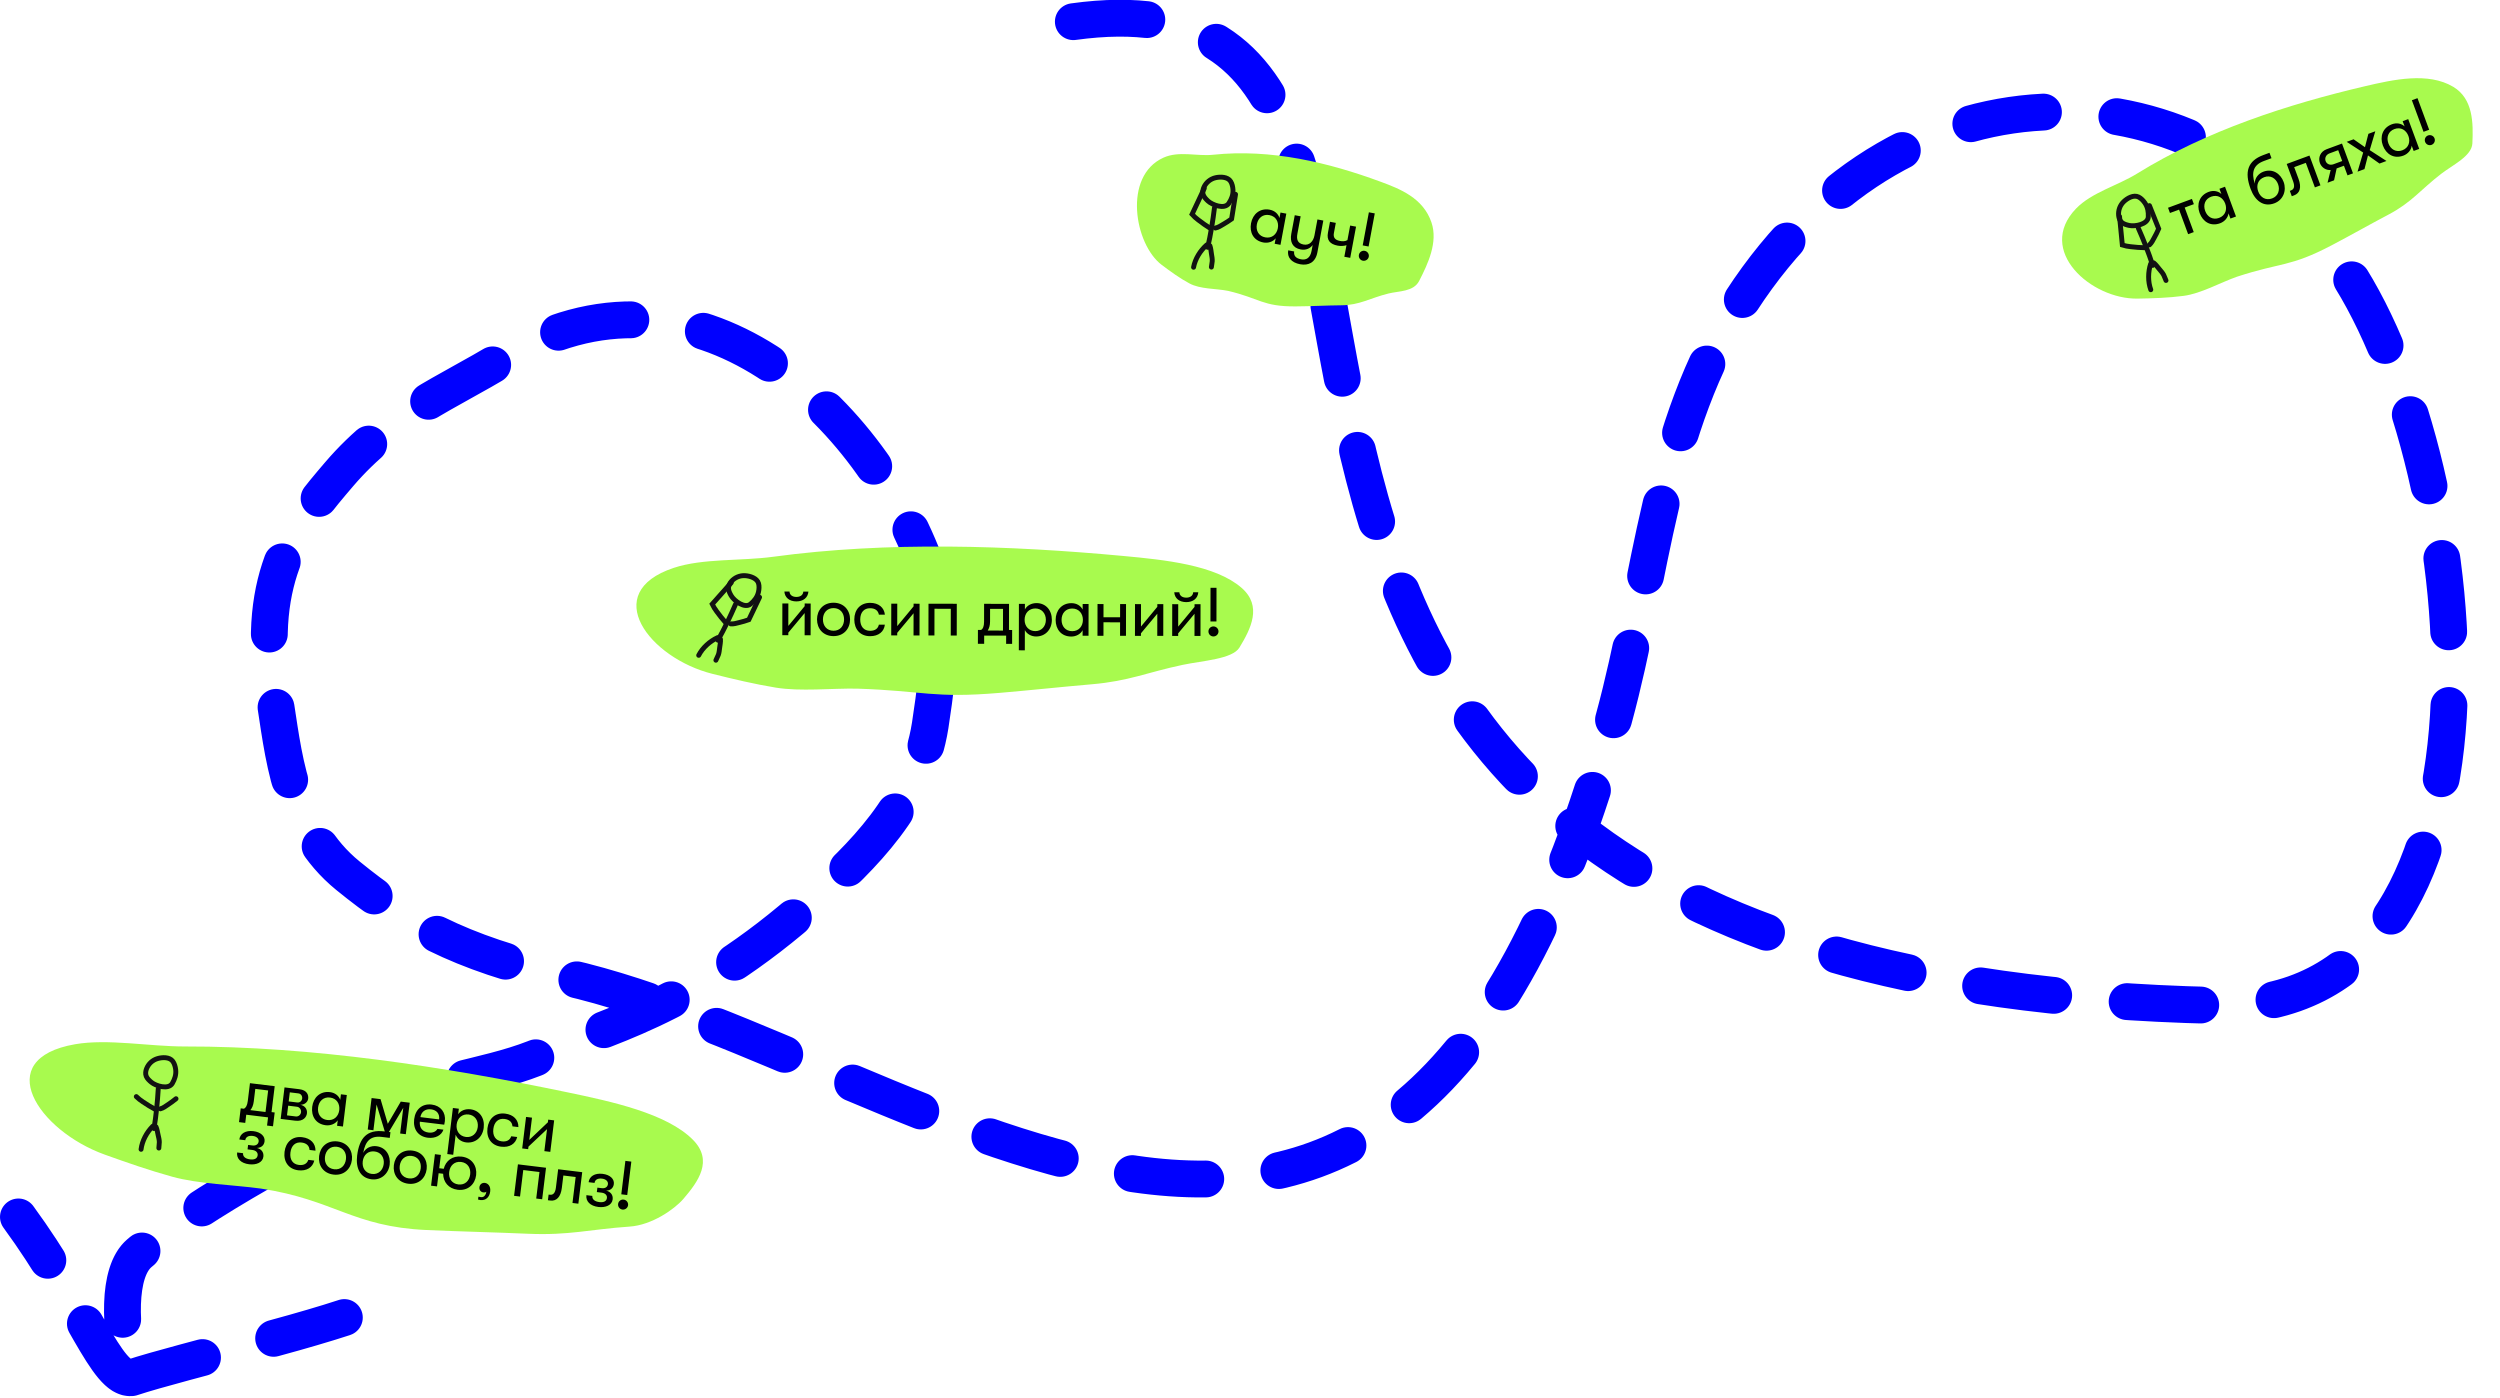 <svg width="1093" height="611" viewBox="0 0 1093 611" fill="none" xmlns="http://www.w3.org/2000/svg">
<path d="M469.265 9.474C691.539 -21.247 419.327 427.154 968.647 439.586C1105.57 442.686 1084.35 206.966 1025.03 117.404C965.297 27.218 833.664 20.056 761.282 131.644C724.943 187.667 722.518 252.119 705.542 314.267C611.025 660.281 404.981 462.751 247.057 427.155C200.028 416.554 176.534 402.728 152.166 382.906C126.023 361.641 123.93 328.85 119.785 303.351C111.202 250.54 131.196 227.341 148.229 207.385C170.636 181.133 196.566 171.25 219.594 156.996C303.21 105.24 382.58 180.191 406.585 252.207C411.906 268.17 411.241 287.988 406.682 317.142C401.331 351.362 376.318 374.95 356.149 393.164C301.59 442.433 258.454 450.534 241.849 459.062C221.078 469.73 193.084 471.635 175.554 480.175C138.635 498.16 86.438 525.922 60.867 547.961C51.328 556.183 52.068 580.356 57.538 602.31M57.538 602.31C46.514 603.552 36.595 571.024 8.055 532.05M57.538 602.31C78.859 595.241 146.105 579.664 166.415 570.07" stroke="#0000FF" stroke-width="16.109" stroke-linecap="round" stroke-dasharray="32.22 32.22"/>
<path d="M1019.35 107.269C1001.07 116.854 997.557 114.578 977.988 120.986C970.665 123.562 962.305 128.345 954.693 129.351C947.994 130.236 941.261 130.44 934.566 130.554C914.228 130.901 890.021 109.528 907.63 91.213C914.436 84.133 925.836 81.157 934.3 75.913C964.661 57.104 1000.12 45.642 1033.94 37.705C1046.4 34.78 1061.62 31.41 1072.57 37.963C1081.27 43.176 1081.35 53.791 1080.92 62.719C1080.65 68.226 1072.36 72.101 1067.32 75.971C1058.23 82.956 1054.48 88.425 1044.3 93.789C1035.93 98.195 1027.73 102.875 1019.35 107.269Z" fill="#A8FA4E"/>
<path d="M941.172 116.024C939.394 110.512 937.193 104.962 934.859 99.694" stroke="#121212" stroke-width="2.15" stroke-linecap="round"/>
<path d="M927.643 97.235C928.525 97.99 929.728 98.312 930.833 98.559C933.374 99.13 939.073 98.116 939.23 94.806C939.334 92.602 939.009 90.569 937.738 88.715C937.046 87.706 936.098 86.685 934.988 86.125C932.84 85.042 930.076 86.648 928.529 88.125C926.858 89.721 926.04 91.951 926.272 94.256C926.38 95.332 926.798 96.512 927.643 97.235Z" stroke="#121212" stroke-width="2.15" stroke-linecap="round"/>
<path d="M941.617 114.933C942.552 115.684 943.305 116.778 944.073 117.691C944.738 118.483 945.484 119.295 945.967 120.219C946.369 120.986 946.585 121.843 946.974 122.62" stroke="#121212" stroke-width="2.15" stroke-linecap="round"/>
<path d="M940.265 115.345C939.119 118.877 939.03 123.16 940.325 126.668" stroke="#121212" stroke-width="2.15" stroke-linecap="round"/>
<path d="M939.734 107.06C940.693 106.213 941.25 104.99 941.859 103.886C942.553 102.626 943.219 101.349 943.776 100.022L939.745 89.905" stroke="#121212" stroke-width="2.15" stroke-linecap="round"/>
<path d="M937.904 108.311C935.781 108.289 933.634 108.101 931.527 107.858C930.289 107.715 929.074 107.518 927.889 107.132L926.662 94.671" stroke="#121212" stroke-width="2.15" stroke-linecap="round"/>
<path d="M958.312 86.974L959.157 89.261L955.146 90.741L959.106 101.474L956.649 102.381L952.689 91.648L948.706 93.118L947.862 90.83L958.312 86.974ZM970.642 97.603C966.49 99.135 963.097 96.985 961.68 93.144C960.262 89.303 961.605 85.374 965.643 83.883C967.705 83.123 969.775 83.514 971.188 84.822L970.344 82.534L972.773 81.638L977.577 94.658L975.148 95.554L974.304 93.267C974.079 95.179 972.59 96.883 970.642 97.603ZM970.168 95.275C973.02 94.222 973.781 91.502 972.864 89.017C971.937 86.503 969.591 84.93 966.739 85.982C964.056 86.972 963.119 89.564 964.109 92.248C965.088 94.902 967.484 96.264 970.168 95.275ZM994.313 88.9C989.54 90.661 985.845 87.692 983.959 82.58C981.228 75.18 982.617 70.336 989.565 67.772L992.22 66.792L993.096 69.165L989.763 70.395C985.159 72.093 984.233 75.323 985.782 80.303C985.732 77.819 987.44 75.84 989.559 75.059C993.598 73.568 997.053 75.888 998.407 79.559C999.783 83.287 998.267 87.441 994.313 88.9ZM993.359 86.749C996.099 85.738 996.888 83.008 995.961 80.494C995.033 77.981 992.67 76.446 989.93 77.457C987.162 78.478 986.321 81.067 987.29 83.694C988.259 86.32 990.591 87.77 993.359 86.749ZM1001.11 83.441L1001.61 83.254C1002.91 82.774 1003.42 81.624 1002.53 79.224L999.751 71.683L1009.69 68.014L1014.5 81.035L1012.07 81.931L1008.11 71.198L1003.02 73.074L1004.92 78.215C1006.31 81.971 1005.5 84.483 1002.99 85.41L1001.97 85.785L1001.11 83.441ZM1017.6 79.89L1018.97 74.312C1016.9 74.531 1014.97 73.192 1014.28 71.328C1013.39 68.927 1014.46 66.255 1017.2 65.244L1023.92 62.764L1028.73 75.784L1026.33 76.67L1024.77 72.462L1021.58 73.639L1020.45 78.838L1017.6 79.89ZM1020.2 71.807L1024.01 70.4L1022.26 65.655L1018.45 67.062C1016.87 67.645 1016.3 69.14 1016.76 70.411C1017.23 71.682 1018.62 72.39 1020.2 71.807ZM1030.72 75.05L1033.18 66.695L1025.97 62.009L1028.99 60.894L1033.96 64.356L1035.46 58.507L1038.48 57.392L1036.04 65.642L1043.37 70.381L1040.32 71.507L1035.28 67.942L1033.74 73.935L1030.72 75.05ZM1050.74 68.045C1046.59 69.577 1043.2 67.428 1041.78 63.587C1040.36 59.745 1041.71 55.817 1045.74 54.326C1047.81 53.566 1049.88 53.957 1051.29 55.265L1050.44 52.977L1052.87 52.081L1057.68 65.101L1055.25 65.997L1054.4 63.709C1054.18 65.622 1052.69 67.326 1050.74 68.045ZM1050.27 65.717C1053.12 64.665 1053.88 61.945 1052.96 59.459C1052.04 56.946 1049.69 55.373 1046.84 56.425C1044.16 57.415 1043.22 60.007 1044.21 62.69C1045.19 65.345 1047.59 66.707 1050.27 65.717ZM1059.57 57.632L1054.47 43.821L1056.93 42.914L1062.03 56.726L1059.57 57.632ZM1063.06 63.341C1061.93 63.758 1060.68 63.16 1060.26 62.03C1059.84 60.9 1060.4 59.635 1061.53 59.218C1062.69 58.79 1063.97 59.379 1064.38 60.508C1064.8 61.638 1064.21 62.914 1063.06 63.341Z" fill="black"/>
<path d="M566.468 133.956C551.954 134.055 550.865 130.453 536.917 127.17C531.623 126.098 524.819 126.493 520.008 123.909C515.774 121.636 511.803 118.748 507.89 115.798C496.004 106.839 490.865 77.031 508.605 68.957C515.462 65.837 523.274 68.414 530.329 67.662C555.636 64.964 580.851 71.046 603.658 79.475C612.062 82.581 622.24 86.55 625.851 97.295C628.723 105.843 624.379 115.206 620.437 122.854C618.005 127.571 611.616 127.199 607.108 128.306C598.973 130.304 594.546 133.402 586.446 133.474C579.791 133.534 573.122 133.911 566.468 133.956Z" fill="#A8FA4E"/>
<path d="M528.013 108.126C529.311 102.481 530.265 96.588 530.961 90.868" stroke="#121212" stroke-width="2.15" stroke-linecap="round"/>
<path d="M526.022 85.065C526.392 86.165 527.261 87.058 528.082 87.837C529.973 89.629 535.386 91.68 537.217 88.918C538.436 87.078 539.199 85.166 539.057 82.923C538.98 81.702 538.689 80.339 538.023 79.29C536.733 77.258 533.537 77.221 531.452 77.696C529.199 78.211 527.354 79.706 526.372 81.805C525.913 82.785 525.667 84.011 526.022 85.065Z" stroke="#121212" stroke-width="2.15" stroke-linecap="round"/>
<path d="M528.961 107.423C529.379 108.548 529.465 109.872 529.656 111.05C529.821 112.071 530.046 113.15 529.987 114.191C529.939 115.056 529.686 115.903 529.622 116.77" stroke="#121212" stroke-width="2.15" stroke-linecap="round"/>
<path d="M527.579 107.086C524.785 109.531 522.514 113.163 521.827 116.84" stroke="#121212" stroke-width="2.15" stroke-linecap="round"/>
<path d="M531.374 99.69C532.632 99.454 533.737 98.689 534.826 98.053C536.067 97.327 537.294 96.572 538.452 95.718L540.176 84.964" stroke="#121212" stroke-width="2.15" stroke-linecap="round"/>
<path d="M529.162 99.84C527.351 98.734 525.603 97.471 523.919 96.183C522.929 95.426 521.986 94.634 521.167 93.695L526.499 82.367" stroke="#121212" stroke-width="2.15" stroke-linecap="round"/>
<path d="M552.364 106.018C548.013 105.205 546.202 101.621 546.953 97.596C547.704 93.572 550.87 90.886 555.102 91.676C557.263 92.079 558.839 93.476 559.383 95.323L559.83 92.926L562.375 93.401L559.828 107.044L557.283 106.569L557.731 104.171C556.558 105.698 554.406 106.399 552.364 106.018ZM553.15 103.776C556.139 104.334 558.186 102.388 558.672 99.784C559.164 97.15 557.956 94.597 554.967 94.039C552.156 93.514 550.023 95.26 549.498 98.071C548.979 100.853 550.338 103.251 553.15 103.776ZM575.983 95.941L578.558 96.422L575.961 110.331C575.558 112.491 574.597 114.027 573.18 114.896C571.937 115.644 570.299 115.889 568.435 115.541C566.482 115.176 564.977 114.375 564.083 113.259C563.261 112.248 562.95 110.965 563.202 109.45L565.806 109.936C565.585 111.61 566.293 112.906 568.808 113.375C571.117 113.806 572.84 112.78 573.42 109.673L573.895 107.128C572.786 108.636 570.943 109.486 568.635 109.055C565.084 108.392 563.903 105.691 564.55 102.229L566.069 94.091L568.644 94.571L567.224 102.177C566.771 104.603 567.231 106.404 569.924 106.907C572.558 107.399 574.215 105.411 574.674 102.955L575.983 95.941ZM587.741 112.255L588.686 107.194C587.475 107.611 585.946 107.601 584.851 107.397C581.418 106.756 579.978 104.956 580.574 101.76L581.469 96.965L584.014 97.441L583.175 101.939C582.815 103.862 583.715 104.949 585.816 105.341C586.793 105.524 587.999 105.626 589.1 104.974L590.288 98.612L592.863 99.092L590.316 112.735L587.741 112.255ZM595.771 107.292L598.472 92.82L601.047 93.301L598.345 107.772L595.771 107.292ZM595.839 113.981C594.655 113.76 593.89 112.606 594.111 111.423C594.332 110.239 595.462 109.439 596.646 109.66C597.859 109.886 598.653 111.045 598.432 112.229C598.211 113.413 597.052 114.207 595.839 113.981Z" fill="black"/>
<path d="M437.084 302.922C407.768 305.401 404.153 302.024 374.655 301.072C363.529 300.883 349.922 302.389 339.179 300.629C329.725 299.079 320.561 296.88 311.49 294.612C283.938 287.72 261.857 259.144 294.57 248.266C307.215 244.061 324.026 245.323 338 243.423C388.125 236.609 441.506 238.475 490.939 243.052C509.154 244.739 531.295 246.987 542.811 256.999C551.972 264.963 546.858 274.917 541.882 283.112C538.814 288.165 525.746 288.847 517.063 290.679C501.393 293.986 493.654 297.769 477.3 299.169C463.865 300.32 450.523 301.786 437.084 302.922Z" fill="#A8FA4E"/>
<path d="M313.885 279.9C316.724 274.852 319.303 269.467 321.586 264.177" stroke="#121212" stroke-width="2.15" stroke-linecap="round"/>
<path d="M318.493 257.218C318.538 258.378 319.119 259.48 319.687 260.459C320.994 262.712 325.609 266.207 328.145 264.074C329.834 262.654 331.105 261.035 331.603 258.843C331.874 257.65 331.98 256.26 331.637 255.066C330.973 252.753 327.917 251.814 325.783 251.682C323.477 251.539 321.284 252.453 319.749 254.189C319.033 254.999 318.451 256.107 318.493 257.218Z" stroke="#121212" stroke-width="2.15" stroke-linecap="round"/>
<path d="M314.992 279.494C315.076 280.691 314.784 281.986 314.635 283.17C314.505 284.197 314.416 285.295 314.066 286.277C313.775 287.093 313.293 287.834 312.987 288.647" stroke="#121212" stroke-width="2.15" stroke-linecap="round"/>
<path d="M313.74 278.773C310.369 280.33 307.165 283.173 305.469 286.506" stroke="#121212" stroke-width="2.15" stroke-linecap="round"/>
<path d="M319.474 272.756C320.747 272.885 322.023 272.464 323.247 272.16C324.643 271.814 326.033 271.436 327.385 270.944L332.075 261.115" stroke="#121212" stroke-width="2.15" stroke-linecap="round"/>
<path d="M317.315 272.279C315.89 270.706 314.569 269.002 313.317 267.291C312.581 266.285 311.901 265.259 311.379 264.127L319.693 254.764" stroke="#121212" stroke-width="2.15" stroke-linecap="round"/>
<path d="M348.164 262.939C345.183 262.933 343.109 261.304 342.933 258.624L345.161 258.628C345.278 260.224 346.541 260.979 348.167 260.982C349.823 260.985 351.089 260.235 351.212 258.639L353.44 258.643C353.224 261.322 351.174 262.944 348.164 262.939ZM351.797 268.033L344.646 276.6L344.644 277.714L342.025 277.709L342.051 263.831L344.67 263.836L344.652 273.65L351.802 265.023L351.805 263.849L354.424 263.853L354.399 277.732L351.779 277.727L351.797 268.033ZM364.409 278.111C359.893 278.103 357.19 274.847 357.197 270.783C357.205 266.749 359.92 263.502 364.436 263.51C368.921 263.519 371.655 266.775 371.648 270.809C371.64 274.873 368.895 278.119 364.409 278.111ZM364.414 275.763C367.334 275.768 369.024 273.604 369.029 270.804C369.034 268.034 367.352 265.864 364.432 265.859C361.511 265.853 359.791 268.018 359.786 270.817C359.781 273.587 361.493 275.758 364.414 275.763ZM380.381 278.14C376.106 278.133 373.492 275.147 373.5 270.842C373.508 266.537 376.132 263.562 380.407 263.57C384.17 263.576 386.545 265.628 386.87 268.729L384.251 268.724C383.893 266.887 382.571 265.922 380.403 265.918C377.724 265.913 376.095 267.746 376.089 270.847C376.083 273.918 377.706 275.787 380.385 275.792C382.553 275.796 383.879 274.835 384.243 273.09L386.863 273.095C386.526 276.135 384.144 278.147 380.381 278.14ZM399.411 268.12L392.261 276.687L392.259 277.801L389.64 277.796L389.665 263.918L392.284 263.922L392.266 273.737L399.417 265.109L399.419 263.935L402.038 263.94L402.013 277.818L399.394 277.814L399.411 268.12ZM418.286 277.848L415.667 277.843L415.688 266.163L408.553 266.15L408.532 277.83L405.913 277.826L405.938 263.947L418.311 263.97L418.286 277.848ZM441.125 275.421L442.509 275.424L442.498 281.505L439.879 281.5L439.886 277.887L430.282 277.87L430.276 281.483L427.536 281.478L427.547 275.396L428.932 275.399C429.746 274.949 430.229 273.806 430.233 271.849L430.247 263.991L441.145 264.011L441.125 275.421ZM431.822 275.675L438.505 275.687L438.522 266.204L432.862 266.194L432.852 271.733C432.849 273.419 432.456 274.713 431.822 275.675ZM453.175 263.672C457.149 263.679 459.883 266.664 459.875 271C459.868 275.244 457.002 278.28 452.998 278.272C450.861 278.269 448.936 277.181 448.066 275.464L448.05 284.315L445.431 284.31L445.468 264.019L448.087 264.024L448.082 266.462C448.958 264.748 450.947 263.668 453.175 263.672ZM452.641 275.924C455.32 275.929 457.251 273.885 457.256 270.995C457.261 268.105 455.338 266.024 452.659 266.019C449.889 266.014 447.959 268.058 447.954 270.978C447.948 273.868 449.871 275.919 452.641 275.924ZM468.376 278.3C463.951 278.292 461.518 275.097 461.526 271.003C461.533 266.908 464.158 263.692 468.463 263.7C470.661 263.704 472.465 264.791 473.335 266.508L473.34 264.07L475.929 264.074L475.903 277.953L473.314 277.948L473.319 275.51C472.443 277.224 470.454 278.304 468.376 278.3ZM468.742 275.953C471.783 275.958 473.442 273.673 473.447 271.024C473.452 268.345 471.801 266.054 468.76 266.048C465.9 266.043 464.12 268.147 464.115 271.007C464.11 273.837 465.882 275.948 468.742 275.953ZM479.812 277.96L479.837 264.082L482.456 264.086L482.445 269.866L489.701 269.88L489.711 264.1L492.3 264.104L492.275 277.983L489.686 277.978L489.697 272.077L482.441 272.064L482.431 277.965L479.812 277.96ZM505.974 268.314L498.824 276.881L498.822 277.995L496.202 277.99L496.228 264.111L498.847 264.116L498.829 273.93L505.98 265.303L505.982 264.129L508.601 264.134L508.576 278.012L505.956 278.008L505.974 268.314ZM518.614 263.249C515.633 263.244 513.559 261.614 513.383 258.934L515.611 258.938C515.729 260.534 516.992 261.289 518.617 261.292C520.273 261.295 521.539 260.545 521.662 258.949L523.89 258.953C523.674 261.632 521.624 263.254 518.614 263.249ZM522.247 268.343L515.097 276.91L515.095 278.024L512.476 278.019L512.501 264.141L515.12 264.146L515.102 273.96L522.253 265.333L522.255 264.159L524.874 264.163L524.849 278.042L522.23 278.037L522.247 268.343ZM529.212 271.698L529.239 256.976L531.858 256.981L531.831 271.702L529.212 271.698ZM530.495 278.263C529.29 278.261 528.329 277.266 528.331 276.061C528.333 274.857 529.298 273.865 530.503 273.868C531.737 273.87 532.729 274.865 532.726 276.069C532.724 277.274 531.729 278.265 530.495 278.263Z" fill="black"/>
<path d="M186.492 537.768C154.182 536.323 146.179 524.526 114.074 519.65C101.945 517.98 86.906 517.663 75.381 514.483C65.238 511.685 55.487 508.281 45.848 504.819C16.569 494.304 -4.179 462.985 32.831 456.541C47.137 454.049 65.349 457.543 80.835 457.518C136.383 457.429 194.465 466.394 247.914 477.526C267.609 481.627 291.527 486.81 302.924 498.286C311.99 507.416 305.232 516.619 298.832 524.094C294.885 528.704 284.986 535.603 275.286 536.265C257.783 537.461 248.884 540.187 230.858 539.399C216.049 538.752 201.304 538.43 186.492 537.768Z" fill="#A8FA4E"/>
<path d="M67.33 493.398C68.271 487.683 68.852 481.741 69.188 475.989" stroke="#121212" stroke-width="2.15" stroke-linecap="round"/>
<path d="M63.924 470.512C64.363 471.587 65.286 472.424 66.155 473.149C68.154 474.819 73.686 476.525 75.339 473.653C76.44 471.741 77.081 469.785 76.799 467.555C76.645 466.341 76.269 464.999 75.538 463.994C74.123 462.048 70.931 462.211 68.88 462.817C66.664 463.472 64.916 465.08 64.068 467.236C63.672 468.243 63.504 469.483 63.924 470.512Z" stroke="#121212" stroke-width="2.15" stroke-linecap="round"/>
<path d="M68.203 492.64C68.691 493.736 68.86 495.052 69.125 496.216C69.354 497.225 69.646 498.288 69.653 499.33C69.659 500.197 69.46 501.057 69.45 501.926" stroke="#121212" stroke-width="2.15" stroke-linecap="round"/>
<path d="M66.803 492.387C64.169 495.003 62.131 498.771 61.676 502.483" stroke="#121212" stroke-width="2.15" stroke-linecap="round"/>
<path d="M70.142 484.768C71.382 484.454 72.437 483.622 73.483 482.918C74.677 482.115 75.853 481.285 76.956 480.36" stroke="#121212" stroke-width="2.15" stroke-linecap="round"/>
<path d="M67.96 485.063C66.083 484.072 64.259 482.922 62.497 481.743C61.461 481.049 60.471 480.318 59.594 479.433" stroke="#121212" stroke-width="2.15" stroke-linecap="round"/>
<path d="M118.716 486.211L120.091 486.379L119.353 492.415L116.753 492.097L117.192 488.511L107.659 487.346L107.221 490.932L104.501 490.599L105.239 484.563L106.614 484.731C107.476 484.382 108.093 483.305 108.33 481.362L109.284 473.563L120.101 474.885L118.716 486.211ZM109.45 485.351L116.084 486.162L117.235 476.749L111.617 476.062L110.944 481.561C110.74 483.234 110.194 484.471 109.45 485.351ZM124.391 475.41L130.876 476.203C134.342 476.627 134.927 478.791 134.741 480.315C134.547 481.899 133.041 483.049 131.286 483.016C133.072 483.295 134.435 484.796 134.194 486.769C134.008 488.293 132.688 490.406 129.042 489.96L122.707 489.186L124.391 475.41ZM129.984 482.008C131.09 482.143 131.98 481.312 132.108 480.266C132.243 479.16 131.576 478.169 130.44 478.03L126.705 477.573L126.219 481.548L129.984 482.008ZM125.992 483.4L125.474 487.644L129.329 488.115C130.464 488.254 131.477 487.407 131.616 486.272C131.755 485.136 130.983 484.01 129.847 483.872L125.992 483.4ZM142.423 491.96C138.03 491.423 135.997 487.96 136.494 483.896C136.99 479.832 139.981 476.952 144.254 477.474C146.436 477.741 148.097 479.036 148.756 480.845L149.052 478.425L151.621 478.739L149.937 492.515L147.367 492.201L147.663 489.78C146.588 491.378 144.485 492.212 142.423 491.96ZM143.066 489.673C146.084 490.042 148.006 487.972 148.327 485.342C148.652 482.683 147.286 480.211 144.268 479.842C141.429 479.495 139.411 481.371 139.064 484.21C138.72 487.019 140.227 489.326 143.066 489.673ZM160.777 493.84L162.461 480.064L166.376 480.543L169.546 491.333L175.221 481.624L179.136 482.103L177.422 495.875L174.942 495.572L176.315 484.336L169.981 494.966L168.248 494.754L164.631 482.908L163.257 494.144L160.777 493.84ZM194.498 490.168C194.425 490.766 194.358 491.061 194.218 491.711L183.55 490.407C183.284 493.074 184.738 494.829 187.368 495.15C189.191 495.373 190.537 494.779 191.262 493.564L193.862 493.882C193.073 496.363 190.317 497.816 187.09 497.421C182.847 496.902 180.531 493.768 181.075 489.316C181.612 484.923 184.649 482.413 188.742 482.914C192.657 483.392 194.962 486.373 194.498 490.168ZM183.795 488.405L191.983 489.406C192.278 486.985 190.967 485.309 188.457 485.002C185.947 484.695 184.199 486.089 183.795 488.405ZM205.7 484.987C209.645 485.469 212.003 488.76 211.476 493.063C210.961 497.277 207.753 499.948 203.779 499.462C201.657 499.202 199.876 497.893 199.218 496.083L198.144 504.869L195.544 504.551L198.007 484.41L200.606 484.728L200.31 487.149C201.385 485.551 203.489 484.717 205.7 484.987ZM203.705 497.087C206.365 497.412 208.526 495.614 208.877 492.745C209.227 489.876 207.567 487.581 204.907 487.256C202.158 486.919 199.997 488.718 199.643 491.616C199.292 494.485 200.956 496.751 203.705 497.087ZM219.074 501.332C214.83 500.813 212.592 497.537 213.115 493.263C213.637 488.99 216.599 486.35 220.842 486.868C224.577 487.325 226.69 489.646 226.642 492.764L224.042 492.446C223.906 490.579 222.708 489.462 220.557 489.199C217.897 488.874 216.061 490.5 215.685 493.578C215.312 496.626 216.699 498.676 219.359 499.001C221.51 499.264 222.942 498.468 223.512 496.779L226.112 497.097C225.414 500.075 222.809 501.788 219.074 501.332ZM239.166 493.658L231.042 501.309L230.907 502.414L228.307 502.097L229.992 488.321L232.591 488.639L231.4 498.38L239.531 490.67L239.674 489.504L242.273 489.822L240.589 503.598L237.989 503.28L239.166 493.658ZM106.269 504.177C106.1 505.552 107.183 506.624 109.334 506.887C111.306 507.129 112.477 506.483 112.649 505.079C112.788 503.943 111.967 502.963 110.294 502.759L108.232 502.507L108.469 500.564L110.412 500.802C111.816 500.973 112.927 500.321 113.084 499.036C113.227 497.87 112.261 496.842 110.527 496.63C108.466 496.378 107.392 497.218 107.235 498.503L104.636 498.185C104.95 495.615 107.377 494.122 110.753 494.535C114.011 494.933 115.939 496.776 115.668 498.988C115.442 500.84 114.108 501.83 112.282 501.88C114.142 502.289 115.397 503.686 115.152 505.688C114.838 508.258 112.059 509.404 108.892 509.017C105.306 508.579 103.344 506.519 103.669 503.859L106.269 504.177ZM130.361 511.642C126.118 511.123 123.88 507.847 124.403 503.574C124.925 499.3 127.886 496.66 132.13 497.179C135.865 497.635 137.977 499.956 137.93 503.074L135.33 502.756C135.194 500.89 133.996 499.773 131.845 499.51C129.185 499.184 127.349 500.81 126.972 503.888C126.6 506.936 127.987 508.986 130.646 509.311C132.798 509.574 134.23 508.779 134.8 507.089L137.4 507.407C136.702 510.385 134.097 512.099 130.361 511.642ZM145.793 513.529C141.31 512.981 139.015 509.424 139.509 505.39C139.998 501.386 143.082 498.487 147.565 499.035C152.017 499.58 154.342 503.14 153.852 507.144C153.359 511.178 150.245 514.073 145.793 513.529ZM146.078 511.198C148.976 511.552 150.913 509.605 151.252 506.826C151.589 504.077 150.178 501.721 147.28 501.366C144.381 501.012 142.415 502.955 142.075 505.734C141.739 508.484 143.179 510.843 146.078 511.198ZM162.453 515.596C157.403 514.978 155.476 510.648 156.137 505.24C157.095 497.41 160.546 493.738 167.897 494.637L170.706 494.98L170.399 497.49L166.873 497.059C162.002 496.464 159.701 498.912 158.8 504.049C159.892 501.816 162.317 500.839 164.558 501.113C168.831 501.636 170.842 505.278 170.367 509.163C169.885 513.108 166.637 516.107 162.453 515.596ZM162.589 513.247C165.488 513.601 167.439 511.535 167.764 508.875C168.089 506.216 166.69 503.77 163.791 503.415C160.863 503.057 158.93 504.974 158.59 507.753C158.25 510.533 159.661 512.889 162.589 513.247ZM178.478 517.525C173.996 516.977 171.701 513.421 172.194 509.386C172.683 505.382 175.767 502.484 180.25 503.032C184.702 503.576 187.027 507.136 186.538 511.14C186.044 515.174 182.93 518.069 178.478 517.525ZM178.763 515.194C181.662 515.548 183.598 513.601 183.938 510.822C184.274 508.073 182.864 505.717 179.965 505.362C177.066 505.008 175.1 506.951 174.76 509.73C174.424 512.48 175.864 514.839 178.763 515.194ZM201.875 505.676C206.327 506.22 208.652 509.78 208.163 513.784C207.669 517.818 204.555 520.713 200.103 520.169C196.039 519.672 193.791 516.728 193.74 513.173L191.768 512.932L191.062 518.699L188.463 518.382L190.147 504.606L192.747 504.923L192.034 510.751L194.007 510.992C194.852 507.547 197.781 505.175 201.875 505.676ZM200.388 517.838C203.287 518.192 205.223 516.245 205.563 513.466C205.899 510.717 204.489 508.361 201.59 508.006C198.691 507.652 196.725 509.595 196.385 512.374C196.049 515.124 197.489 517.483 200.388 517.838ZM210.006 524.655C209.678 524.615 209.263 524.534 209.001 524.441L209.155 523.186C209.506 523.29 209.715 523.315 210.253 523.381C211.06 523.48 211.705 523.164 212.051 522.57C212.408 522.128 212.571 521.541 212.636 521.003C212.294 521.325 211.801 521.387 211.353 521.332C210.247 521.197 209.446 520.31 209.603 519.025C209.752 517.8 210.759 517.013 212.014 517.166C213.269 517.32 214.605 518.545 214.316 520.906C214.017 523.356 212.457 524.955 210.006 524.655ZM237.034 524.32L234.435 524.002L235.852 512.408L228.77 511.542L227.352 523.136L224.753 522.818L226.437 509.042L238.719 510.544L237.034 524.32ZM239.849 522.268L240.387 522.334C241.762 522.502 242.738 521.711 243.049 519.171L244.024 511.193L254.543 512.479L252.859 526.255L250.289 525.94L251.677 514.585L246.298 513.927L245.633 519.366C245.147 523.34 243.282 525.205 240.622 524.88L239.546 524.748L239.849 522.268ZM258.971 522.847C258.803 524.221 259.885 525.294 262.037 525.557C264.009 525.798 265.18 525.153 265.352 523.748C265.49 522.613 264.67 521.633 262.997 521.428L260.935 521.176L261.172 519.234L263.115 519.471C264.519 519.643 265.63 518.99 265.787 517.705C265.93 516.54 264.963 515.512 263.23 515.3C261.168 515.048 260.095 515.887 259.938 517.172L257.338 516.854C257.652 514.284 260.079 512.792 263.456 513.205C266.713 513.603 268.641 515.446 268.371 517.657C268.144 519.51 266.81 520.499 264.984 520.549C266.845 520.959 268.1 522.355 267.855 524.358C267.541 526.928 264.762 528.074 261.594 527.687C258.009 527.248 256.046 525.189 256.372 522.529L258.971 522.847ZM271.629 522.15L273.416 507.537L276.016 507.855L274.229 522.468L271.629 522.15ZM272.118 528.822C270.922 528.675 270.087 527.572 270.233 526.377C270.379 525.182 271.456 524.313 272.651 524.459C273.876 524.608 274.742 525.715 274.596 526.91C274.45 528.106 273.343 528.971 272.118 528.822Z" fill="black"/>
</svg>
